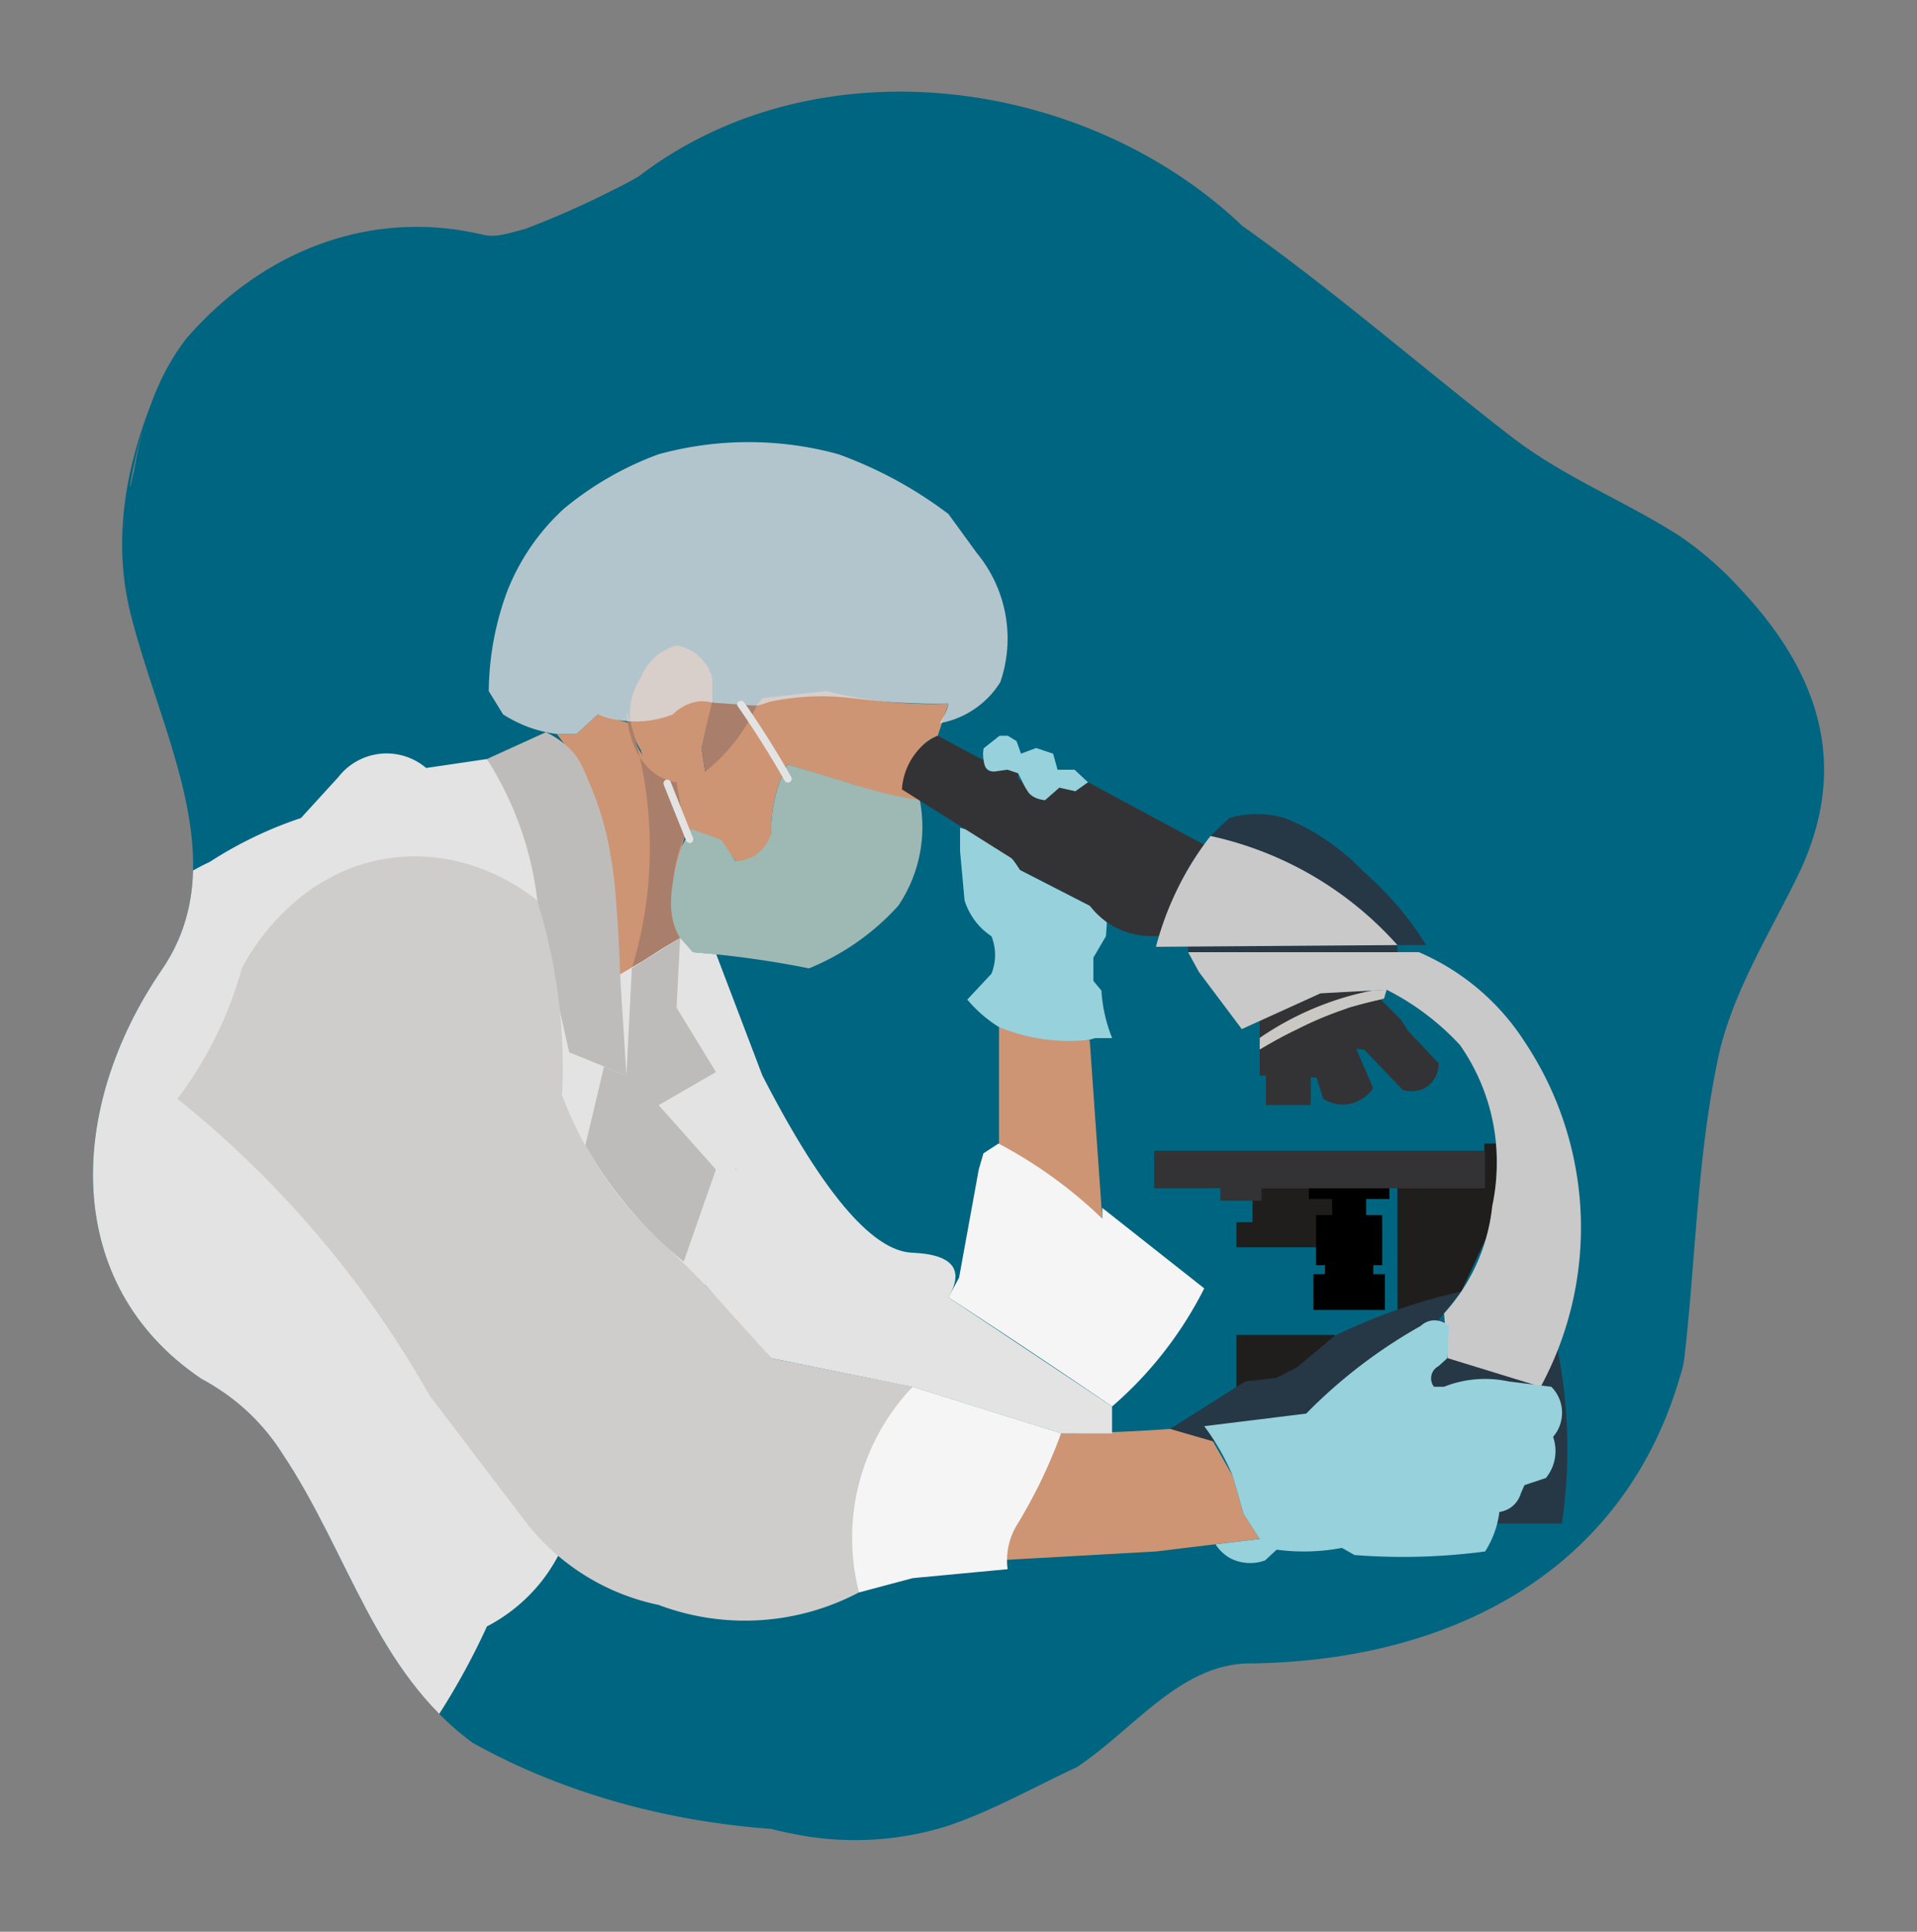 <svg xmlns="http://www.w3.org/2000/svg" xmlns:xlink="http://www.w3.org/1999/xlink" viewBox="0 0 762 768"><rect x="0" y="0" width="762" height="768" fill="#808080" stroke="none"/><defs><style>.cls-1{fill:none;}.cls-2{fill:#006580;}.cls-3{clip-path:url(#clip-path);}.cls-4{fill:#1f1e1c;}.cls-5{fill:#cd9573;}.cls-6{fill:#a97e6b;}.cls-7{fill:#9eb8b4;}.cls-8{fill:#333335;}.cls-9{fill:#cac8c4;}.cls-10{fill:#97d1dc;}.cls-11{fill:#e3e3e3;}.cls-12{fill:#bdbcba;}.cls-13{fill:#cecdcb;}.cls-14{fill:#f5f5f5;}.cls-15{fill:#263746;}.cls-16{fill:#cac9c9;}.cls-17{fill:#dadadc;opacity:0.82;}.cls-18{fill:#010000;}</style><clipPath id="clip-path"><path class="cls-1" d="M53.28,187.16C56.28,169,62,150.3,74,134.69q3.9-4.53,8.14-8.69c28.27-27.76,67.58-42.84,110.24-32.58,5.39,1.14,11.07-1.12,16.32-2.39a351.68,351.68,0,0,0,34.24-15.1c3.74-1.85,7.45-3.74,11-5.84,70.54-54,177.4-39.78,239.86,19.7,3.07,2.17,6.12,4.38,9.15,6.6,33.39,24.49,64.92,51.76,98.37,77.66,21.27,16.21,44.53,25,66.65,39.27a136.8,136.8,0,0,1,23.91,20.94q3.95,4.19,7.53,8.53c23.87,29,35.1,63,15.93,103.87-11.25,23.41-25.47,45.53-31.76,71.07-8.83,39.88-9.39,80.47-13.78,119.68a40.88,40.88,0,0,1-2.1,10.18c-22.59,77.17-90.77,112.56-170.11,113.73-28.11-.33-46.45,25.91-69.54,41.24Q423,704.92,418,707.4c-13.38,6.59-26.66,13.52-41.14,18.47a122.88,122.88,0,0,1-60.53,3.42c-3.26-.61-6.51-1.34-9.73-2.17-37.36-2.7-74.54-12.06-107.8-28.5q-5.55-2.75-10.94-5.75c-38.72-28.5-49.16-75.35-75.65-115a84.29,84.29,0,0,0-24.74-25.26q-3.61-2.4-7.42-4.44C24.57,510.76,26.37,440.93,64.35,385.49c28.58-41.83.55-91.55-11.87-139.26-8.62-31.95-2.19-63.31,10.63-93.09C55,172,51.7,190.59,49,210.6c1.14-5.39.3-11.64,2.94-17.75C52.45,190.61,52.72,189.37,53.28,187.16Z"/></clipPath></defs><g id="Layer_1" data-name="Layer 1"><path class="cls-2" d="M53.28,187.16C56.28,169,62,150.3,74,134.69q3.9-4.53,8.14-8.69c28.27-27.76,67.58-42.84,110.24-32.58,5.39,1.14,11.07-1.12,16.32-2.39a351.68,351.68,0,0,0,34.24-15.1c3.74-1.85,7.45-3.74,11-5.84,70.54-54,177.4-39.78,239.86,19.7,3.07,2.17,6.12,4.38,9.15,6.6,33.39,24.49,64.92,51.76,98.37,77.66,21.27,16.21,44.53,25,66.65,39.27a136.8,136.8,0,0,1,23.91,20.94q3.95,4.19,7.53,8.53c23.87,29,35.1,63,15.93,103.87-11.25,23.41-25.47,45.53-31.76,71.07-8.83,39.88-9.39,80.47-13.78,119.68a40.88,40.88,0,0,1-2.1,10.18c-22.59,77.17-90.77,112.56-170.11,113.73-28.11-.33-46.45,25.91-69.54,41.24Q423,704.92,418,707.4c-13.38,6.59-26.66,13.52-41.14,18.47a122.88,122.88,0,0,1-60.53,3.42c-3.26-.61-6.51-1.34-9.73-2.17-37.36-2.7-74.54-12.06-107.8-28.5q-5.55-2.75-10.94-5.75c-38.72-28.5-49.16-75.35-75.65-115a84.29,84.29,0,0,0-24.74-25.26q-3.61-2.4-7.42-4.44C24.57,510.76,26.37,440.93,64.35,385.49c28.58-41.83.55-91.55-11.87-139.26-8.62-31.95-2.19-63.31,10.63-93.09C55,172,51.7,190.59,49,210.6c1.14-5.39.3-11.64,2.94-17.75C52.45,190.61,52.72,189.37,53.28,187.16Z"/><g class="cls-3"><rect class="cls-4" x="491.48" y="530.71" width="39.11" height="21.33"/><path class="cls-5" d="M268.93,311a16.38,16.38,0,0,1-6.4-2.13,17.82,17.82,0,0,1-7.82-10.67,26.71,26.71,0,0,1-4.27-16.35,26.29,26.29,0,0,1,4.27-12.45,21.28,21.28,0,0,1,14.22-12.79,17.71,17.71,0,0,1,14.22,13.15v9.6l-4.27,18.13,1.42,9.24,22.76-29.15,25.59-2.84a168.17,168.17,0,0,0,48.35,5l-4.26,12.8a16.28,16.28,0,0,0-7.11,25.6,38.79,38.79,0,0,1-24.89-5.69L313,303.9a56.09,56.09,0,0,0-6.4,27c-.79,5.6-4.08,10.07-8.53,11.37a10.56,10.56,0,0,1-5.69,0,23.16,23.16,0,0,0-17.77-10.66A29.93,29.93,0,0,1,268.93,311Z"/><path class="cls-5" d="M221.29,291.81h7.82l8.53-7.82,13,3.62a29.77,29.77,0,0,0,8.31,17,28.91,28.91,0,0,0,10,6.4q1.77,10.31,3.55,20.62a79.18,79.18,0,0,0-2.13,41.24l-24.88,15.64a248.19,248.19,0,0,0-1.43-27,247.81,247.81,0,0,0-4.26-26.31,87.32,87.32,0,0,0-18.49-43.37Z"/><path class="cls-6" d="M249,282.57a164.43,164.43,0,0,1,9.24,59.72A163.2,163.2,0,0,1,251.15,385l19.2-12.08a56.09,56.09,0,0,1,2.13-41.24q-1.77-10.32-3.55-20.62a20.75,20.75,0,0,1-6.4-2.13C250.1,302.26,249.11,284.74,249,282.57Z"/><path class="cls-7" d="M313,303.9c10.07,3,18,5.42,23.46,7.11,4.58,1.42,7.63,2.4,12.09,3.55,7.16,1.86,13.12,2.94,17.07,3.56a55.94,55.94,0,0,1-8.54,41.95A97.23,97.23,0,0,1,321.54,385c-8-1.62-16.54-3.07-25.59-4.26-7.16-.94-14-1.64-20.62-2.14a23.37,23.37,0,0,1-5-5.68c-5.46-8.83-3.46-19.33-2.13-26.31a60.76,60.76,0,0,1,2.91-10.31l3.49-6.76,12.08,4.27,5.69,8.53a15,15,0,0,0,8.53-2.84,15.13,15.13,0,0,0,5.69-8.53,56.09,56.09,0,0,1,6.4-27Z"/><polygon class="cls-8" points="500.73 405.89 500.73 412.68 518.49 404.15 534.85 397.75 545.81 393.78 524.89 394.91 500.73 405.89"/><path class="cls-9" d="M500.73,412.68v4.62l17-8.88,18.49-7.82L550.14,397l1.06-3.55-5.39.29a119.72,119.72,0,0,0-45.08,18.9Z"/><path class="cls-8" d="M500.73,417.3v10.31h2.48v11.74H521v-11h2.29l2.7,8.54a14.79,14.79,0,0,0,9.59,2.13,15.17,15.17,0,0,0,10.25-6.4L539.11,417l3.2.35,15.29,16c.26.09,6.15,1.89,10.66-2.13a11.25,11.25,0,0,0,3.56-8.53l-12.09-12.8-2.84-4.45-8-8a121.32,121.32,0,0,0-12.61,3.24,136.46,136.46,0,0,0-20.62,8.53C511.64,411.09,506.53,413.78,500.73,417.3Z"/><path class="cls-10" d="M381.62,329.14v9.24l1.78,19.55a27,27,0,0,0,5.69,10,26.1,26.1,0,0,0,5,4.27,20,20,0,0,1,0,14.93l-9.6,10.27a53.23,53.23,0,0,0,21.33,15.32,51.76,51.76,0,0,0,29.51,0h6.75a60.33,60.33,0,0,1-3.2-10.66,61.39,61.39,0,0,1-1.07-8.24l-3.2-3.85v-9.24l5-8.53.38-5.52-6.78-6.57-27.73-14.22a35.35,35.35,0,0,0-4.26-5.69A38.25,38.25,0,0,0,381.62,329.14Z"/><path class="cls-5" d="M397.1,408.32v49.16a152.85,152.85,0,0,1,26.12,14.93,155.31,155.31,0,0,1,14.93,12.08l-5-71.1a73.14,73.14,0,0,1-36.07-5.07Z"/><path class="cls-11" d="M193.56,301.77l-24.17,3.55a24.26,24.26,0,0,0-34.84,3.56l-14.93,16.35a156.87,156.87,0,0,0-19.2,7.82,161,161,0,0,0-17.07,9.63A96.59,96.59,0,0,0,47.09,372Q25.05,396.25,3,420.5V685H172.23c3.08-4.64,6.18-9.62,9.24-14.93,4.71-8.17,8.7-16.05,12.09-23.46a67.26,67.26,0,0,0,19.2-14.94,66,66,0,0,0,8.53-12.08l59-108.79a69.44,69.44,0,0,0,7.83-14.93,71.33,71.33,0,0,0,4.26-30.93,65.94,65.94,0,0,0,10.67-37.33L284.7,379.38l-9.37-.83-5-5.68-7.11,4.26-7.82,5-12.09,7.11c-17-11.22-23.88-22.84-27-31.29-3.69-10-2.53-16.38-7.11-29.15A88.27,88.27,0,0,0,193.56,301.77Z"/><path class="cls-12" d="M217,291.1l-23.46,10.67a133,133,0,0,1,16.35,37,131.77,131.77,0,0,1,4.27,25.59l12.09,54L249,427.61l-2.13-33.83c-.7-11-.61-16.61-1.42-28-.86-12-1.32-18.1-2.85-26.31a118.68,118.68,0,0,0-6.4-23.46c-4.1-10.4-5.9-14.17-8.53-17.07A33.76,33.76,0,0,0,217,291.1Z"/><path class="cls-5" d="M421.8,569.82c8.48-.07,17.26-.29,26.3-.71q15.88-.75,30.58-2.14l11.37,19.91,4.27,14.93,6.41,10-41.25,5L397.1,620.3a62.76,62.76,0,0,1,9.76-22q5-8.89,10-18.49Q419.4,574.74,421.8,569.82Z"/><path class="cls-13" d="M213.47,357.93c-4.48-3.61-26.08-20.27-56.17-17.06-41,4.38-59.91,41.56-61.15,44.08A155.83,155.83,0,0,1,84.78,414.1a156.28,156.28,0,0,1-14.22,22.76,410,410,0,0,1,68.25,69.68,408.37,408.37,0,0,1,32,48.34l38.39,50.49a90,90,0,0,0,52.62,32.7,97.12,97.12,0,0,0,79.63-5,202.2,202.2,0,0,1,.71-22.05,200.06,200.06,0,0,1,6.4-35.55l14.22-24.17L306.61,540c-5.48-6.54-14.46-17-26.31-29.15-16.89-17.4-23.9-22.3-33.41-34.13a153.27,153.27,0,0,1-23.47-41.23,218.85,218.85,0,0,0-.71-32A221.27,221.27,0,0,0,213.47,357.93Z"/><path class="cls-14" d="M421.8,569.82l-59-18.49a87,87,0,0,0-21.33,81.77l21.33-5.69,37.73-3.56a26.41,26.41,0,0,1,0-7.11,27,27,0,0,1,4.26-11.37c2.85-4.73,5.73-10,8.53-15.65A211.38,211.38,0,0,0,421.8,569.82Z"/><path class="cls-11" d="M303.06,427.61l-10.67,37.33L280.3,510.8,306.61,540l56.17,11.38,59,18.49h20.26V559.15L377,515.78c1.84-3.14,3.84-7.71,2.14-11.38-2.83-6.08-14.22-6.19-17.07-6.4C350.38,497.17,332,484,303.06,427.61Z"/><path class="cls-12" d="M240.1,424l-7.43,31.37a163.81,163.81,0,0,0,39.1,46.21l12.8-36.62-22.75-25.59,22.75-13.16L268.93,400.6l1.42-27.73L251.15,385,249,427.61Z"/><polygon class="cls-4" points="497.87 469.56 497.87 479.52 497.87 485.92 491.48 485.92 491.48 495.87 523.27 495.87 529.16 484.5 530.58 476.32 528.09 469.56 497.87 469.56"/><path class="cls-4" d="M555.47,471.73H590v-17.1h4.7a115.42,115.42,0,0,1-4,37.64l-9.87,21.21-25.33,8.34Z"/><path class="cls-15" d="M465.12,568.09,495,549.2l12.44-1.43,8.18-4.26,14.93-12.44a229.37,229.37,0,0,1,50.22-17.59l-9,11.43,47.35,11.58a202.93,202.93,0,0,1,1.7,69.23H595.09Z"/><path class="cls-16" d="M472.28,378.55l4.26,7.83,17.07,22.75,31.28-14.22,26.31-1.42a102.8,102.8,0,0,1,29.15,22,81.55,81.55,0,0,1,12.09,26.3,82.39,82.39,0,0,1,.71,37.69A74.55,74.55,0,0,1,574,522.18q.72,8.88,1.42,17.77l37,11.38A133.12,133.12,0,0,0,606,414.1a94.25,94.25,0,0,0-42-35.55Z"/><path class="cls-14" d="M396.91,454.63l-6,3.91-1.86,6.4-7.82,43L377,515.78q15.57,10.15,31.29,20.62,17.08,11.39,33.77,22.75a151.33,151.33,0,0,0,13.15-12.8,153.18,153.18,0,0,0,23.47-34.13l-40.53-32v4.26c-3.64-3.5-7.66-7.09-12.09-10.66A181.84,181.84,0,0,0,396.91,454.63Z"/><path class="cls-11" d="M263.76,311.83l8.92,22.24a1.55,1.55,0,0,0,1.85,1.05,1.52,1.52,0,0,0,1-1.85L266.65,311a1.55,1.55,0,0,0-1.85-1,1.49,1.49,0,0,0-1,1.84Z"/><path class="cls-10" d="M478.68,567a92.83,92.83,0,0,1,11.37,19.91l4.27,14.93,6.41,10-17.56,2.12a16.3,16.3,0,0,0,6.17,5.7,17.37,17.37,0,0,0,13.51.71l4.62-4.27a81.48,81.48,0,0,0,25.95-.71l5,2.84c7,.54,14.62.83,22.75.72a250.26,250.26,0,0,0,29.16-2.14,38.75,38.75,0,0,0,3.55-7.11A37.71,37.71,0,0,0,596,601.1a10.49,10.49,0,0,0,5-2.13,10.62,10.62,0,0,0,3.56-5.33c.47-1.07.94-2.14,1.42-3.2l8.53-2.85a17,17,0,0,0,2.84-16.35,14.63,14.63,0,0,0-.71-19.91l-17.06-2.13a44.26,44.26,0,0,0-25.6,2.13H570a5.46,5.46,0,0,1,1.79-8.18l3.54-3.2.72-12.79A9,9,0,0,0,569,525a8.37,8.37,0,0,0-4.27,2.14A203.74,203.74,0,0,0,519.2,562Z"/><path class="cls-17" d="M237.64,284l-8.53,7.82h-7.82A52,52,0,0,1,209.91,289a52.72,52.72,0,0,1-9.95-5l-5.69-9.24a119.9,119.9,0,0,1,1.42-17.07,118.2,118.2,0,0,1,5.69-22,88,88,0,0,1,22.75-33.42,127.37,127.37,0,0,1,37.69-21.68,134.92,134.92,0,0,1,71.46,0,166.6,166.6,0,0,1,18.84,8.17A164.77,164.77,0,0,1,377,204.36q5.69,7.81,11.38,15.64a53.33,53.33,0,0,1,9.24,51.19,35.9,35.9,0,0,1-24.17,16.35,19.38,19.38,0,0,0,2.13-3.55,19.81,19.81,0,0,0,1.42-4.27,239.66,239.66,0,0,1-24.17-.71c-12.51-1-18.45-2.48-29.15-2.13A103.48,103.48,0,0,0,305.9,279a31.89,31.89,0,0,1-14.22,2.14c-6.43-.59-9.53-3.08-14.93-2.14a18,18,0,0,0-9.24,5,40.61,40.61,0,0,1-29.87,0Z"/><path class="cls-6" d="M283.15,279.37c-.74,2.62-1.46,5.35-2.13,8.17-.83,3.43-1.53,6.76-2.14,10q.72,4.62,1.42,9.24a70.88,70.88,0,0,0,20.46-26.21Z"/><path class="cls-11" d="M293.27,280.81q10,14.37,18.65,29.62a1.5,1.5,0,0,0,2.59-1.51q-8.64-15.24-18.65-29.62c-1.1-1.58-3.7-.08-2.59,1.51Z"/><path class="cls-8" d="M358.52,313.85a26.06,26.06,0,0,1,7.11-16.35,24,24,0,0,1,7.11-5l19.9,10.67v3.2l2.85.35,3.2-2.13,6,2.84v2.14l5.69,4.26,5,4.27,5.69-5,6.39,1.42,5-3.55,46.22,24.88a83,83,0,0,0-16.36,36.27H457a30.28,30.28,0,0,1-23.82-12.09l-27.73-14.22-2.84-4.27Z"/><path class="cls-10" d="M391,302.28a13.14,13.14,0,0,1,0-4.78l6.32-5h3.24l3.51,2.13,1.78,5,6-2.25,6.76,2.25,1.77,6.38h6.76l5.33,5-5,3.55-6.39-1.42-5.69,5c-3.87-.42-5.63-2-6.4-2.85a29.12,29.12,0,0,1-2.85-5c-.61-1.19-1.1-2.18-1.42-2.85L400.47,306l-5,.71a4.19,4.19,0,0,1-2.85-.71C391.49,305.17,391.24,303.84,391,302.28Z"/><polygon class="cls-18" points="543.02 476.67 543.02 483.07 549.42 483.07 549.42 502.98 545.87 502.98 545.87 506.54 550.49 506.54 550.49 520.76 522.05 520.76 522.05 506.54 526.67 506.54 526.67 502.98 523.12 502.98 523.12 483.07 529.51 483.07 529.51 476.67 520.27 476.67 520.27 469.56 552.27 469.56 552.27 476.67 543.02 476.67"/><polygon class="cls-8" points="590.31 457.48 590.31 472.41 501.43 472.41 501.43 477.38 485.08 477.38 485.08 472.41 458.77 472.41 458.77 457.48 590.31 457.48"/><rect class="cls-15" x="472.28" y="375.71" width="83.19" height="2.84"/><path class="cls-15" d="M481.17,332.34l7.46-7.11a39.62,39.62,0,0,1,7.82-1.42,40.09,40.09,0,0,1,14.22,1.42A88.49,88.49,0,0,1,542,346.56a128.47,128.47,0,0,1,24.88,29.15H555.47a150,150,0,0,0-74.3-43.37Z"/><path class="cls-16" d="M459.48,376.42A123,123,0,0,1,470.86,348a121.55,121.55,0,0,1,10.31-15.64,139,139,0,0,1,74.3,43.37Z"/></g></g></svg>